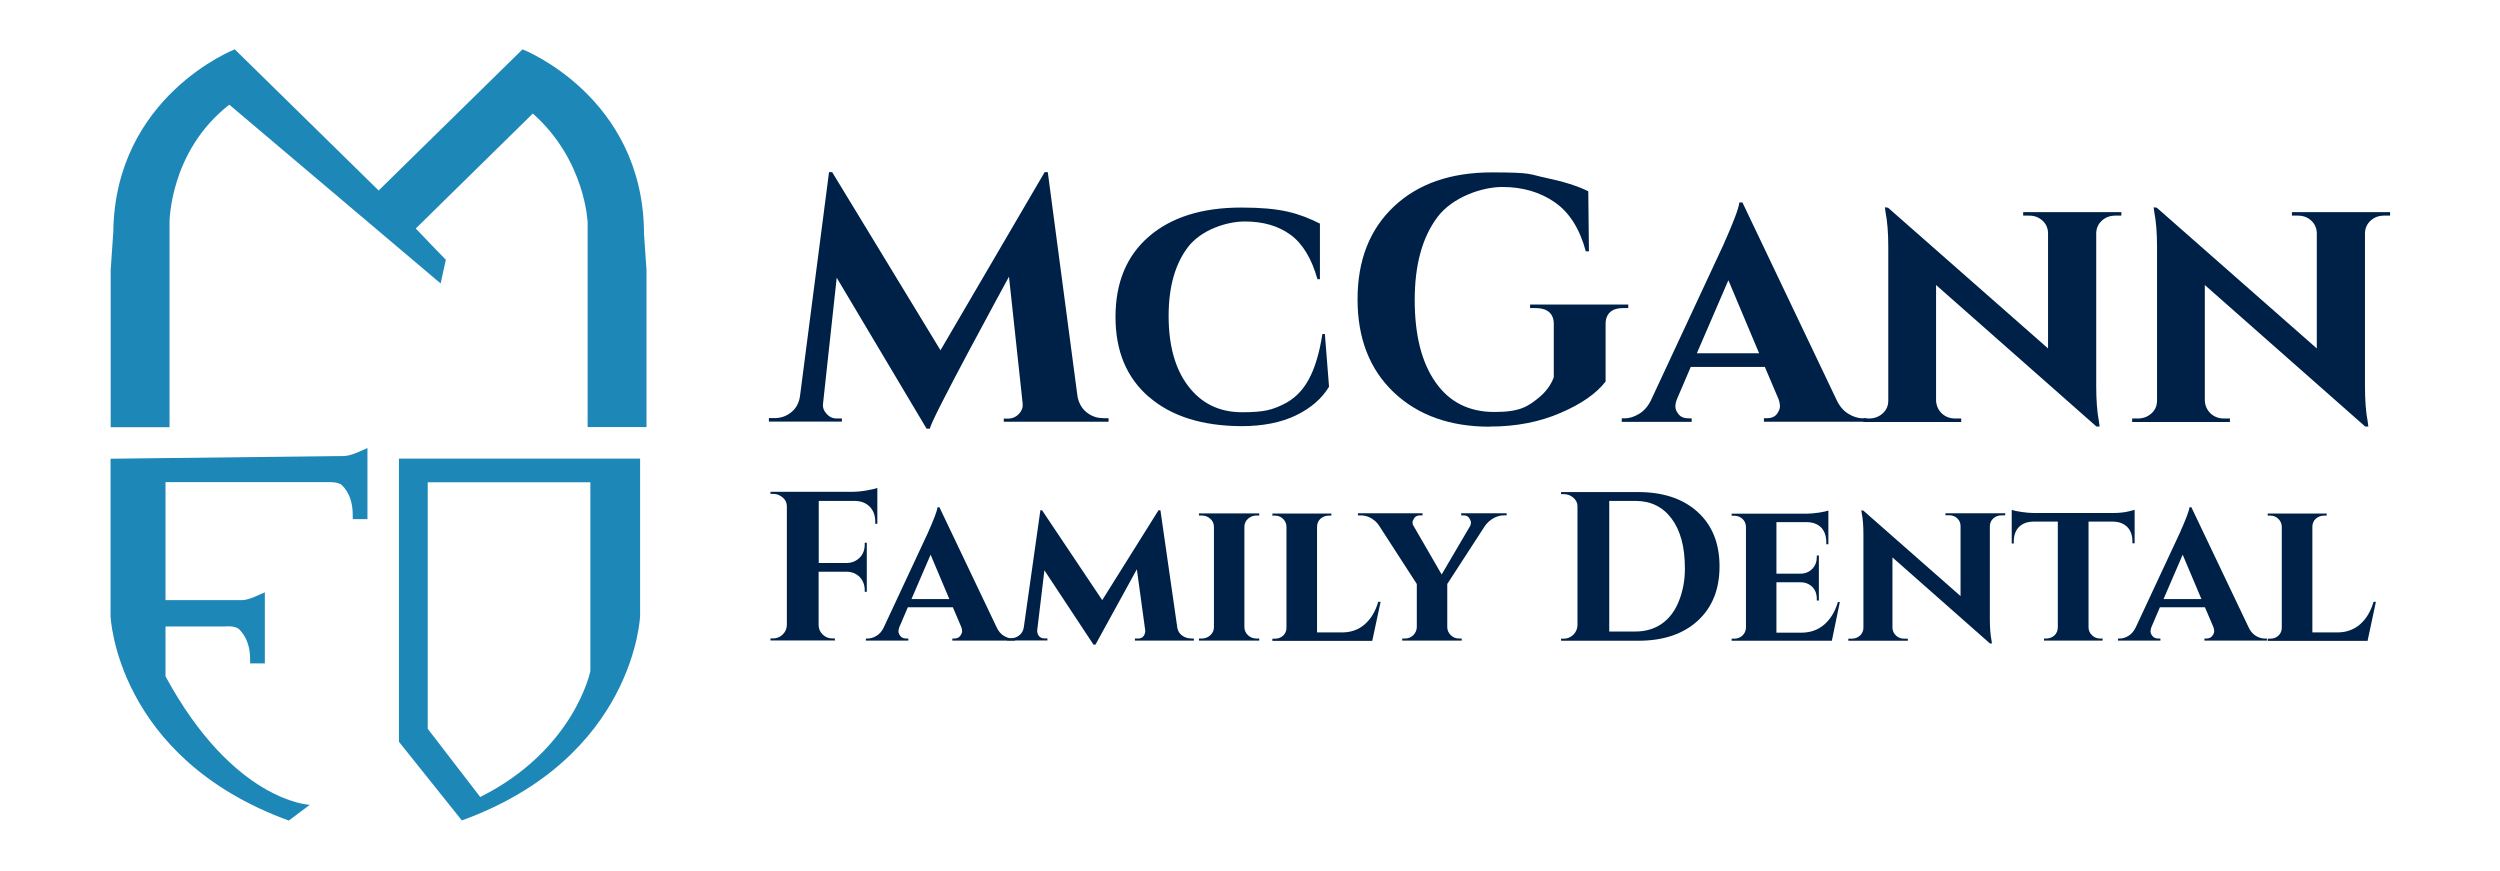 <svg viewBox="0 0 1920 668.9" version="1.1" xmlns="http://www.w3.org/2000/svg">
  <defs>
    <style>
      .cls-1 {
        fill: #1d87b8;
      }

      .cls-2 {
        fill: #002147;
      }
    </style>
  </defs>
  
  <g>
    <g id="Layer_1">
      <g>
        <path d="M847.1,321.2h4.3v2.7h-80.5v-2.4h4c3-.2,5.6-1.4,7.8-3.8,2.1-2.3,3-4.9,2.7-7.8l-10.5-97.4s-62.9,115.1-60.6,116.7h-2.7l-69-115.9-10.5,96.6c-.4,2.9.5,5.5,2.7,7.9,2.1,2.4,4.7,3.6,7.8,3.6h4v2.4h-56.1v-2.7h4.3c5,0,9.3-1.5,13-4.6,3.7-3,5.9-7.2,6.6-12.3l22.3-172h2.4l83.2,136.8,80-136.8h2.4l22.8,172c.9,5.2,3.2,9.3,6.8,12.3,3.7,3,7.9,4.6,12.7,4.6Z" class="cls-2"></path>
        <path d="M882.5,305c-17.2-14.8-25.8-35.3-25.8-61.6s8.5-46.9,25.6-61.7c17.1-14.8,40.7-22.3,71-22.3s43.7,4.1,60.4,12.3v42.7h-1.9c-4.5-15.9-11.4-27.3-20.7-34.1-9.3-6.8-21-10.2-35.1-10.2s-33.5,6.5-43.5,19.5c-10,13-15,30.7-15,53.1s4.9,40.3,14.8,53.5c10.2,13.6,24.1,20.4,41.6,20.4s23.2-2,31.4-5.9c8.2-3.9,14.8-10.2,19.6-18.9,4.8-8.7,8.4-20.4,10.7-35.3h1.9l3.2,40.5c-5.5,9.1-14,16.5-25.4,22s-25.4,8.3-42,8.3c-30.1-.2-53.7-7.6-70.8-22.4Z" class="cls-2"></path>
        <path d="M1144.1,327.7c-30.6,0-55.1-8.8-73.7-26.4-18.5-17.6-27.8-41.4-27.8-71.4s9.3-53.7,27.8-71.2c18.5-17.5,43.6-26.3,75.3-26.3s28.2,1.4,41.6,4.2c13.4,2.8,24.2,6.2,32.5,10.3l.5,46.1h-2.4c-4.7-17.3-12.6-29.9-23.9-37.7-11.3-7.8-24.7-11.7-40.2-11.7s-38.3,7.7-49.9,23.2c-11.6,15.5-17.4,36.7-17.4,63.6s5.3,48,16,63.2c10.6,15.2,25.7,22.8,45.2,22.8s25.9-4,35.4-12.1c4.6-4.1,8.1-8.9,10.2-14.5v-41.1c0-3.9-1.2-6.9-3.6-9-2.4-2.1-5.9-3.1-10.3-3.1h-4.3v-2.7h75.4v2.7h-4c-4.3,0-7.6,1-9.9,3.1-2.3,2.1-3.5,5.1-3.5,9v44.3c-7,9.1-18.5,17.2-34.6,24.1-16.1,7-34.2,10.5-54.2,10.5Z" class="cls-2"></path>
        <path d="M1431.5,321.2h2.1v2.7h-78.9v-2.7h2.1c3.6,0,6.2-1.1,7.8-3.2,1.6-2.1,2.4-4.1,2.4-5.9s-.4-3.7-1.1-5.6l-10.5-24.7h-56.9l-10.7,25c-.7,1.8-1.1,3.6-1.1,5.5s.8,3.8,2.5,5.9c1.7,2.1,4.3,3.1,7.9,3.1h2.1v2.7h-53.7v-2.7h2.1c3.8,0,7.5-1.2,11.3-3.5,3.8-2.3,6.8-5.8,9.1-10.5l55.5-119.1c7.9-17.7,12-28.6,12.3-32.7h2.4l71.9,150.8c2.3,5.2,5.4,9,9.3,11.4,3.8,2.4,7.7,3.6,11.7,3.6ZM1303.2,271.3h47.8l-23.6-56.1-24.2,56.1Z" class="cls-2"></path>
        <path d="M1553.8,162.9h75.4v2.7h-4.6c-4.1,0-7.6,1.3-10.3,3.8-2.8,2.5-4.3,5.7-4.4,9.7v117.3c0,11.1.7,20.2,2.1,27.4l.5,3.8h-2.4l-123.2-108.7v88.8c.2,3.9,1.7,7.2,4.4,9.8,2.8,2.6,6.2,3.9,10.3,3.9h4.6v2.7h-75.1v-2.7h4.3c4.1,0,7.6-1.3,10.5-3.9,2.9-2.6,4.3-5.9,4.3-9.8v-118.1c0-10.7-.7-19.6-2.1-26.6l-.5-3.8,2.4.3,122.9,108.1v-88.3c0-3.9-1.4-7.2-4.2-9.8-2.8-2.6-6.2-3.9-10.3-3.9h-4.6v-2.7Z" class="cls-2"></path>
        <path d="M1760.2,162.9h75.4v2.7h-4.6c-4.1,0-7.6,1.3-10.3,3.8-2.8,2.5-4.3,5.7-4.4,9.7v117.3c0,11.1.7,20.2,2.1,27.4l.5,3.8h-2.4l-123.2-108.7v88.8c.2,3.9,1.7,7.2,4.4,9.8,2.8,2.6,6.2,3.9,10.3,3.9h4.6v2.7h-75.1v-2.7h4.3c4.1,0,7.6-1.3,10.5-3.9,2.9-2.6,4.3-5.9,4.3-9.8v-118.1c0-10.7-.7-19.6-2.1-26.6l-.5-3.8,2.4.3,122.9,108.1v-88.3c0-3.9-1.4-7.2-4.2-9.8-2.8-2.6-6.2-3.9-10.3-3.9h-4.6v-2.7Z" class="cls-2"></path>
      </g>
      <g>
        <path d="M628.8,384.9v47.5h21.5c4-.1,7.3-1.5,9.9-4.1s3.9-5.9,3.9-10v-1.5h1.6v37.7h-1.6v-1.3c0-4-1.3-7.3-3.8-10-2.6-2.6-5.8-4-9.7-4.1h-21.9v40.9c0,2.8,1,5.2,3.1,7.3,2.1,2,4.5,3,7.3,3h2l.2,1.6h-49.6v-1.6h2.1c2.8,0,5.2-1,7.3-3s3.1-4.4,3.2-7.3v-90.9c0-3.8-1.8-6.6-5.4-8.5-1.5-.9-3.2-1.3-5.1-1.3h-2.1v-1.6h62.5c3.4,0,7.1-.3,11.1-1,4-.7,6.9-1.3,8.5-2v27.6h-1.6v-1.6c0-4.8-1.4-8.6-4.2-11.5-2.8-2.9-6.6-4.4-11.3-4.5h-27.9Z" class="cls-2"></path>
        <path d="M778.1,490.4h1.3v1.6h-48v-1.6h1.3c2.2,0,3.8-.7,4.7-2,1-1.3,1.5-2.5,1.5-3.6s-.2-2.2-.7-3.4l-6.4-15h-34.6l-6.5,15.2c-.4,1.1-.7,2.2-.7,3.3s.5,2.3,1.5,3.6c1,1.3,2.6,1.9,4.8,1.9h1.3v1.6h-32.6v-1.6h1.3c2.3,0,4.6-.7,6.9-2.1,2.3-1.4,4.1-3.5,5.5-6.4l33.8-72.4c4.8-10.8,7.3-17.4,7.5-19.9h1.5l43.7,91.7c1.4,3.2,3.3,5.5,5.6,6.9,2.3,1.5,4.7,2.2,7.1,2.2ZM700.1,460.1h29l-14.4-34.1-14.7,34.1Z" class="cls-2"></path>
        <path d="M914.6,490.4h2.3v1.6h-45.3v-1.6h2.3c2.1,0,3.6-.7,4.5-2.1.9-1.4,1.3-2.9,1.1-4.4l-6.4-46.7s-31.7,57.6-31.8,57.9h-1.5l-37.7-57.1-5.5,45.8c-.2,1.5.2,3,1.1,4.4,1,1.4,2.4,2.1,4.4,2.1h2.3v1.6h-31v-1.6h2.3c2.7,0,5.1-.8,7.1-2.4,2-1.6,3.2-3.7,3.5-6.4l12.7-89.6h1.3l46.2,69,43.2-69h1.5l13,90.4c.5,2.5,1.8,4.5,3.8,5.9,2,1.4,4.2,2.1,6.7,2.1Z" class="cls-2"></path>
        <path d="M920.8,490.4h2c2.6,0,4.8-.8,6.7-2.5,1.8-1.7,2.8-3.7,2.8-6.1v-77.3c0-2.4-.9-4.4-2.8-6.1-1.9-1.7-4.1-2.5-6.7-2.5h-2v-1.6h46.3v1.6h-2c-2.5,0-4.7.8-6.5,2.4-1.9,1.6-2.8,3.6-2.9,6v77.5c.1,2.5,1.1,4.6,2.9,6.2,1.8,1.6,4,2.4,6.5,2.4h2v1.6h-46.3v-1.6Z" class="cls-2"></path>
        <path d="M977.2,492.1v-1.6h2c2.5,0,4.6-.8,6.3-2.4,1.7-1.6,2.5-3.6,2.5-6v-77.5c0-2.4-.9-4.4-2.6-6.1-1.7-1.7-3.8-2.5-6.2-2.5h-2v-1.6h45.3v1.6h-2c-2.5,0-4.6.8-6.4,2.4-1.7,1.6-2.6,3.7-2.6,6.2v81.1h19.6c6.7-.1,12.5-2.2,17.1-6.3,4.7-4.1,8.1-9.8,10.3-17.2h1.8l-6.4,30h-76.8Z" class="cls-2"></path>
        <path d="M1157,395.8h-2.1c-2.8,0-5.5.8-8.1,2.3-2.6,1.5-4.6,3.4-6.3,5.7l-29,44.7v33.3c.1,2.4,1,4.4,2.8,6.1,1.7,1.7,3.9,2.5,6.5,2.5h1.8v1.6h-45.7v-1.6h2c2.5,0,4.6-.8,6.4-2.5,1.7-1.7,2.7-3.7,2.8-6.1v-33.3l-28.9-44.7c-1.5-2.4-3.6-4.3-6.1-5.8-2.6-1.5-5.3-2.2-8.2-2.2h-2v-1.6h49.6v1.6h-1.8c-2.1,0-3.6.7-4.5,2-.9,1.4-1.4,2.5-1.4,3.4s.2,1.8.7,2.5l21.7,37.5,22-37.5c.3-.8.5-1.6.5-2.5s-.5-2.1-1.4-3.4c-.9-1.4-2.4-2-4.5-2h-1.6v-1.6h34.9v1.6Z" class="cls-2"></path>
        <path d="M1303.8,393.2c11.2,10.2,16.8,24.1,16.8,41.8s-5.6,31.5-16.8,41.8c-11.2,10.2-26.4,15.3-45.7,15.3h-59.2v-1.6h2.1c2.8,0,5.2-1,7.3-3,2-2,3.1-4.4,3.2-7.3v-91.4c0-2.6-1.1-4.8-3.2-6.6-2.1-1.8-4.5-2.7-7.3-2.7h-2.1v-1.6h59.2c19.2,0,34.5,5.1,45.7,15.3ZM1256,485c7.8,0,14.6-2,20.3-6,5.7-4,10.1-9.8,13.1-17.4,3-7.6,4.6-15.8,4.6-24.7s-.9-16.5-2.7-22.8c-1.8-6.3-4.3-11.6-7.6-15.9-6.7-9-16-13.5-27.7-13.5h-20.1v100.3h20.1Z" class="cls-2"></path>
        <path d="M1406.7,492.1h-76.8v-1.6h2c2.5,0,4.6-.8,6.3-2.4s2.6-3.6,2.7-6v-77.6c-.1-2.4-1-4.4-2.7-6-1.7-1.6-3.8-2.4-6.3-2.4h-2v-1.6h57.4c2.9,0,6.1-.3,9.6-.8,3.5-.5,5.9-1.1,7.3-1.6v25.9h-1.6v-1.5c0-4.8-1.3-8.5-3.9-11.3-2.6-2.7-6.3-4.1-10.9-4.2h-23.5v39.6h18.6c3.7-.1,6.7-1.4,9-3.8,2.3-2.4,3.4-5.4,3.4-9.1v-1.1h1.6v34.6h-1.6v-1.1c0-5.1-1.9-8.8-5.7-11.1-2-1.2-4.1-1.8-6.5-1.8h-18.8v38.7h19.6c6.7-.1,12.5-2.2,17.2-6.3,4.7-4.1,8.2-9.8,10.4-17.2h1.5l-6.2,30Z" class="cls-2"></path>
        <path d="M1494.2,394.2h45.8v1.6h-2.8c-2.5,0-4.6.8-6.3,2.3-1.7,1.5-2.6,3.5-2.7,5.9v71.3c0,6.7.4,12.3,1.3,16.6l.3,2.3h-1.5l-74.9-66.1v54c.1,2.4,1,4.4,2.7,6s3.8,2.4,6.3,2.4h2.8v1.6h-45.7v-1.6h2.6c2.5,0,4.6-.8,6.4-2.4,1.7-1.6,2.6-3.6,2.6-6v-71.8c0-6.5-.4-11.9-1.3-16.1l-.3-2.3,1.5.2,74.7,65.7v-53.7c0-2.4-.8-4.4-2.5-6-1.7-1.6-3.8-2.4-6.3-2.4h-2.8v-1.6Z" class="cls-2"></path>
        <path d="M1637.7,417.4v-1.5c0-4.7-1.3-8.4-3.9-11.1-2.6-2.7-6.3-4.1-10.9-4.2h-18.9v81.4c.1,2.4,1,4.4,2.8,6,1.7,1.6,3.8,2.4,6.2,2.4h1.8v1.6h-45v-1.6h1.6c2.5,0,4.6-.8,6.4-2.4,1.7-1.6,2.6-3.7,2.6-6.2v-81.2h-18.8c-4.8.1-8.5,1.5-11.1,4.2-2.6,2.7-3.9,6.4-3.9,11.1v1.5h-1.6v-25.8c1.5.5,4,1.1,7.6,1.6,3.5.5,6.7.8,9.5.8h60.2c4.8,0,8.7-.4,11.8-1.1,3.1-.7,4.9-1.2,5.3-1.4v25.8h-1.6Z" class="cls-2"></path>
        <path d="M1739.7,490.4h1.3v1.6h-48v-1.6h1.3c2.2,0,3.8-.7,4.7-2,1-1.3,1.5-2.5,1.5-3.6s-.2-2.2-.7-3.4l-6.4-15h-34.6l-6.5,15.2c-.4,1.1-.7,2.2-.7,3.3s.5,2.3,1.5,3.6c1,1.3,2.6,1.9,4.8,1.9h1.3v1.6h-32.6v-1.6h1.3c2.3,0,4.6-.7,6.8-2.1,2.3-1.4,4.1-3.5,5.5-6.4l33.8-72.4c4.8-10.8,7.3-17.4,7.5-19.9h1.5l43.7,91.7c1.4,3.2,3.3,5.5,5.6,6.9,2.3,1.5,4.7,2.2,7.1,2.2ZM1661.7,460.1h29l-14.4-34.1-14.7,34.1Z" class="cls-2"></path>
        <path d="M1741.6,492.1v-1.6h2c2.5,0,4.6-.8,6.3-2.4s2.5-3.6,2.5-6v-77.5c0-2.4-.9-4.4-2.6-6.1-1.7-1.7-3.8-2.5-6.2-2.5h-2v-1.6h45.3v1.6h-2c-2.5,0-4.6.8-6.4,2.4-1.7,1.6-2.6,3.7-2.6,6.2v81.1h19.6c6.7-.1,12.5-2.2,17.1-6.3,4.7-4.1,8.1-9.8,10.3-17.2h1.8l-6.4,30h-76.8Z" class="cls-2"></path>
      </g>
      <path d="M306.4,352.2v217.5l48.3,60.4c132.9-48.3,136.9-157.1,136.9-157.1v-120.8h-185.3ZM453.4,515.4s-12.1,60.4-84.6,96.7l-40.3-52.4v-189.3h124.9v145Z" class="cls-1"></path>
      <path d="M265.1,350.2c-5,.1-180.2,2.1-180.2,2.1v120.8s4,108.7,136.9,157.1l16.1-12.1s-58.4-2-110.8-98.7v-38.3h46.3s7.4-.8,10.5,2.4c5.5,5.7,8.2,13.3,8.2,22.8v3.2h11.3v-54.6c-3.2,1.3-12.1,5.9-17.1,6h-59.2s0-90.6,0-90.6h124.9s7.8-.5,10.7,2.4c5.6,5.6,8.2,13.3,8.2,22.8v3.2h11.3v-54.6c-3.2,1.3-12.1,5.9-17.1,6Z" class="cls-1"></path>
      <path d="M494.6,178.3c-1.1-104.6-93.3-140.4-93.3-140.4l-110.5,108.4-110.5-108.4s-92.1,35.8-93.3,140.4l-2,29v120.8h45.2v-157.2s-.2-54.6,45.9-90.5l162.3,137.3,4-18.2c-2.8-2.8-13.2-13.6-23.1-24l89.9-88.3c40.4,35.8,42.1,83.6,42.1,83.6v157.2h45.2v-120.8l-2-29Z" class="cls-1"></path>
    </g>
  </g>
</svg>